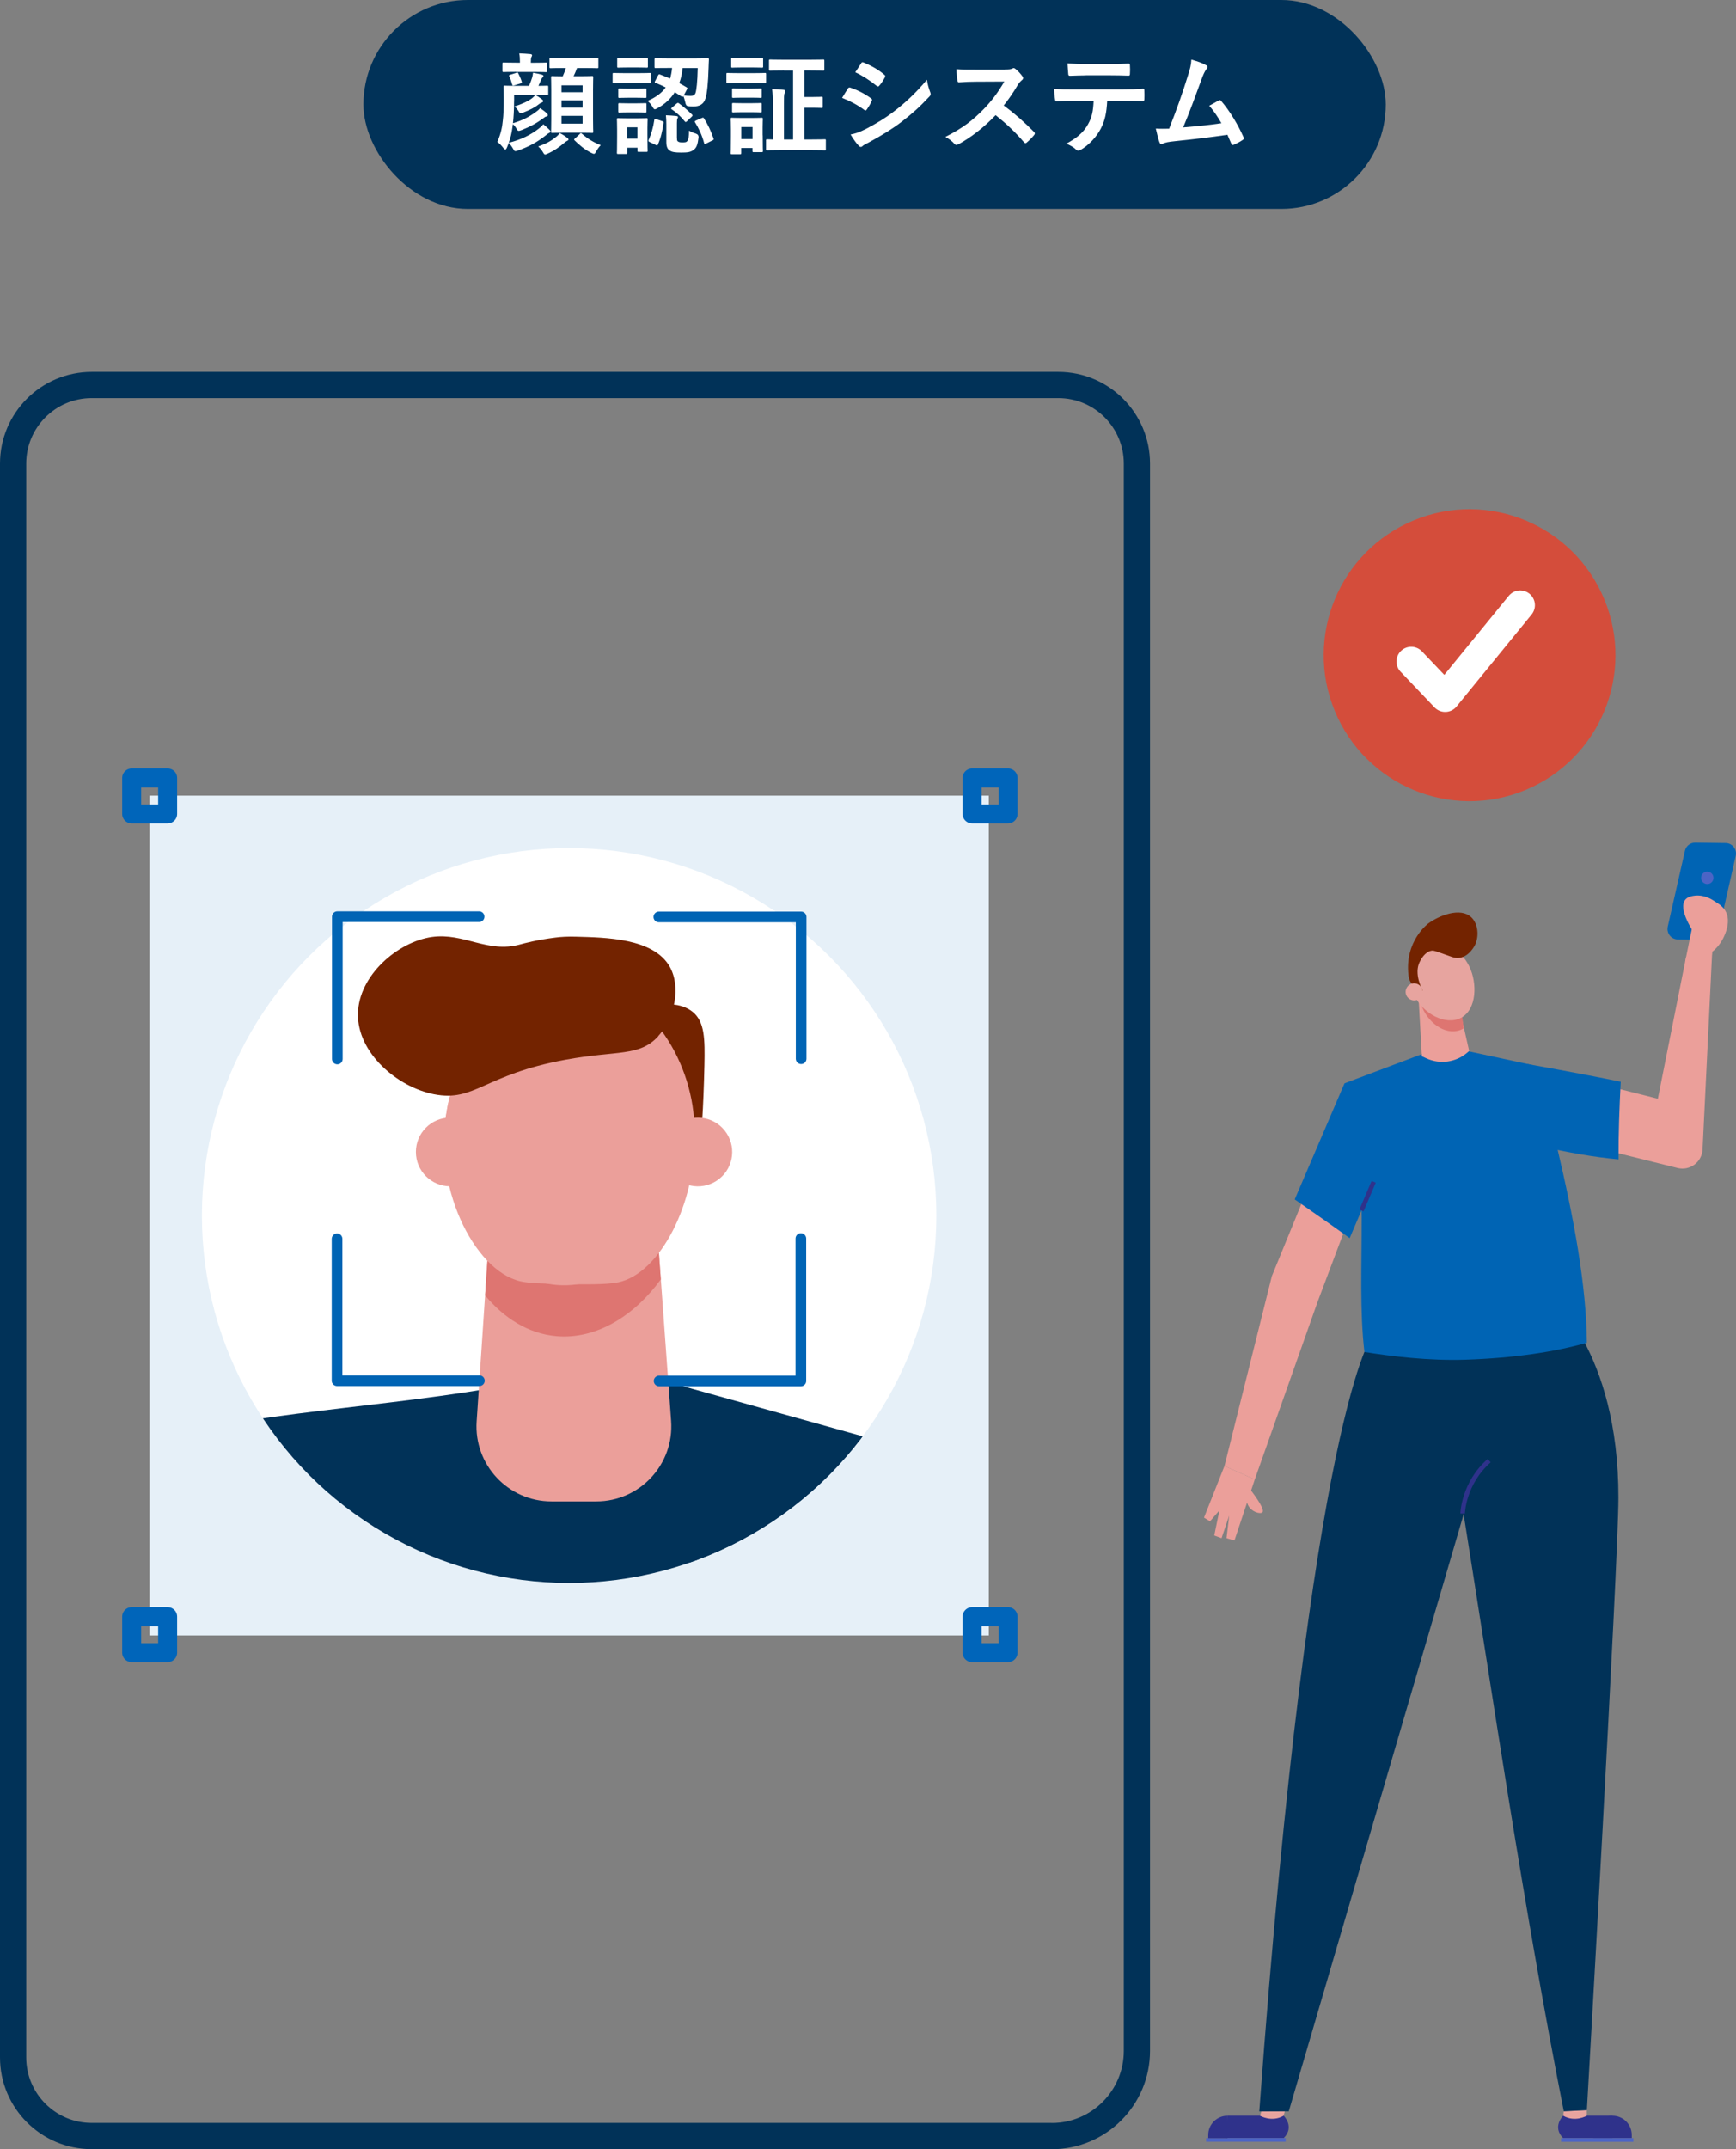 <?xml version="1.0" encoding="UTF-8"?><svg id="_レイヤー_2" xmlns="http://www.w3.org/2000/svg" xmlns:xlink="http://www.w3.org/1999/xlink" viewBox="0 0 254.33 314.68"><rect x="0" y="0" width="254.33" height="314.68" fill="#808080" stroke="none"/><defs><style>.cls-1{clip-path:url(#clippath);}.cls-2{stroke:#013258;stroke-width:3.84px;}.cls-2,.cls-3,.cls-4,.cls-5,.cls-6{fill:none;}.cls-2,.cls-4,.cls-5,.cls-6{stroke-linecap:round;stroke-linejoin:round;}.cls-7,.cls-8{fill:#fff;}.cls-3{stroke:#2f328b;stroke-miterlimit:10;stroke-width:.66px;}.cls-4{stroke:#0064b4;stroke-width:1.56px;}.cls-5{stroke:#0065ba;stroke-width:2.78px;}.cls-6{stroke:#fff;stroke-width:4.32px;}.cls-9{fill:#f4c6b1;}.cls-9,.cls-10,.cls-11,.cls-12,.cls-13,.cls-14,.cls-8,.cls-15,.cls-16,.cls-17,.cls-18,.cls-19{stroke-width:0px;}.cls-10{fill:#4c64c5;}.cls-11{fill:#732300;}.cls-12{fill:#2f328b;}.cls-13{fill:#d44d3b;}.cls-14{fill:#de7571;}.cls-15{fill:#eb9f9a;}.cls-16{fill:#e7a49f;}.cls-17{fill:#e6f0f8;}.cls-18{fill:#013258;}.cls-19{fill:#0064b4;}</style><clipPath id="clippath"><circle class="cls-8" cx="83.38" cy="177.98" r="53.8"/></clipPath></defs><g id="_レイヤー_1-2"><rect class="cls-18" x="53.24" y="0" width="149.78" height="30.59" rx="15.3" ry="15.3"/><path class="cls-8" d="m75.31,14.87c0,1.22-.06,2.29-.16,3.17,1.46-.45,2.35-.91,3.39-1.67.21-.14.4-.3.59-.54.35.24.74.53.96.74.13.13.16.21.16.29,0,.1-.05.16-.19.19-.16.03-.24.08-.43.24-.98.72-1.94,1.25-3.23,1.76-.19.06-.3.11-.4.11-.13,0-.19-.08-.32-.3-.16-.29-.37-.53-.54-.69l-.08.56c-.1.74-.26,1.44-.53,2.18,1.82-.48,3.15-1.12,4.4-2.08.24-.19.48-.4.66-.64.37.3.69.58.93.83.11.13.13.19.13.22,0,.1-.1.19-.22.24-.16.06-.27.18-.56.4-1.23.96-2.39,1.6-3.97,2.15-.19.06-.3.1-.4.1-.13,0-.18-.08-.3-.3-.21-.37-.45-.69-.66-.9-.08.22-.18.45-.27.67-.08.19-.16.29-.24.29-.06,0-.14-.06-.26-.19-.32-.42-.66-.75-.91-.93.51-1.15.72-2.18.8-3.09.1-.75.14-1.92.14-3.09,0-1.23-.03-1.78-.03-1.87,0-.16.02-.18.18-.18.1,0,.54.03,1.84.03h1.71c.19-.43.32-.75.45-1.18.06-.22.11-.42.14-.74.48.08.94.18,1.26.27.18.05.26.1.26.19s-.03.14-.11.21c-.08.08-.16.19-.22.34-.13.32-.24.58-.4.91.86,0,1.18-.03,1.26-.03.16,0,.18.02.18.18v1.02c0,.18-.02.19-.18.19-.1,0-.48-.03-1.68-.03.4.26.7.46.94.64.13.1.18.18.18.26,0,.11-.1.18-.21.21-.16.05-.22.1-.37.21-.51.42-1.28.86-2.35,1.26-.18.06-.29.11-.38.11-.13,0-.18-.1-.32-.34-.18-.3-.42-.53-.58-.67,1.3-.4,2.15-.85,2.64-1.25.16-.14.27-.24.43-.43h-3.12v.98Zm.3-4.35c-1.3,0-1.73.03-1.82.03-.16,0-.18-.02-.18-.18v-1.04c0-.16.02-.18.18-.18.1,0,.53.03,1.82.03h.56v-.05c0-.56-.02-.94-.1-1.31.59.02,1.04.05,1.62.1.16.02.26.08.26.16,0,.1-.05.18-.1.29-.06.13-.08.3-.08.77v.05h.38c1.33,0,1.73-.03,1.82-.03.18,0,.19.02.19.18v1.04c0,.16-.02.18-.19.18-.1,0-.5-.03-1.82-.03h-2.54Zm.02.13c.19-.06.22-.05.3.1.18.34.37.75.51,1.22.03.16.02.19-.21.26l-.86.26c-.26.08-.27.06-.34-.14-.11-.42-.26-.88-.42-1.18-.06-.13-.05-.16.19-.24l.82-.26Zm7.47,9.52c.14.1.18.18.18.26,0,.1-.08.14-.19.19-.13.06-.26.16-.42.29-.69.59-1.44,1.14-2.42,1.58-.19.08-.3.14-.38.14-.13,0-.19-.11-.35-.38-.19-.34-.46-.62-.67-.8,1.18-.42,1.86-.8,2.62-1.41.19-.14.37-.34.54-.56.42.21.78.45,1.09.69Zm-.42-10.21c-1.44,0-1.9.03-2,.03-.16,0-.18-.02-.18-.18v-1.17c0-.16.02-.18.18-.18.1,0,.56.03,2,.03h2.8c1.44,0,1.92-.03,2.02-.03.14,0,.16.02.16.18v1.17c0,.16-.02.18-.16.18-.1,0-.58-.03-2.02-.03h-.94c-.16.45-.34.83-.51,1.2h.86c1.28,0,1.73-.03,1.84-.03.16,0,.18.02.18.18,0,.08-.03.64-.03,1.86v4.26c0,1.22.03,1.76.03,1.84,0,.18-.02.19-.18.19-.11,0-.56-.03-1.84-.03h-2.13c-1.31,0-1.74.03-1.84.03-.18,0-.19-.02-.19-.19,0-.08.03-.62.03-1.84v-4.19c0-1.28-.03-1.82-.03-1.92,0-.16.02-.18.19-.18.08,0,.46.03,1.52.03.19-.4.32-.77.45-1.2h-.21Zm-.42,2.53v1.01h3.09v-1.01h-3.09Zm3.09,3.27v-1.06h-3.09v1.06h3.09Zm0,1.2h-3.09v1.14h3.09v-1.14Zm-.42,2.64c.08-.08.13-.11.18-.11s.1.03.16.1c.83.74,1.81,1.31,2.74,1.67-.22.21-.46.53-.66.9-.14.26-.21.37-.34.37-.08,0-.19-.06-.38-.14-.96-.48-1.76-1.15-2.45-1.84-.13-.13-.08-.16.08-.3l.67-.62Z"/><path class="cls-8" d="m93.47,10.71c1.23,0,1.62-.03,1.71-.03.16,0,.18.02.18.18v1.14c0,.18-.02.19-.18.19-.1,0-.48-.03-1.71-.03h-1.84c-1.22,0-1.6.03-1.7.03-.16,0-.18-.02-.18-.19v-1.14c0-.16.02-.18.18-.18.1,0,.48.03,1.7.03h1.84Zm1.38,9.09c0,1.86.03,2.16.03,2.26,0,.16-.02.18-.16.18h-1.15c-.16,0-.18-.02-.18-.18v-.43h-1.5v.74c0,.16-.02.18-.18.18h-1.14c-.18,0-.19-.02-.19-.18,0-.11.03-.43.03-2.37v-1.02c0-1.01-.03-1.39-.03-1.5,0-.16.02-.18.19-.18.1,0,.43.03,1.46.03h1.2c1.04,0,1.38-.03,1.49-.03.14,0,.16.02.16.18,0,.1-.03.48-.03,1.23v1.1Zm-1.57-11.29c1.04,0,1.36-.03,1.46-.03.16,0,.18.02.18.18v1.07c0,.16-.02.18-.18.18-.1,0-.42-.03-1.46-.03h-1.22c-1.04,0-1.36.03-1.46.03-.16,0-.18-.02-.18-.18v-1.07c0-.16.02-.18.18-.18.1,0,.42.03,1.46.03h1.22Zm-.1,4.48c.96,0,1.25-.03,1.34-.03.18,0,.19.02.19.16v1.04c0,.16-.02.18-.19.18-.1,0-.38-.03-1.34-.03h-1.06c-.98,0-1.26.03-1.36.03-.16,0-.18-.02-.18-.18v-1.04c0-.14.02-.16.18-.16.1,0,.38.03,1.36.03h1.06Zm0,2.14c.96,0,1.25-.03,1.34-.03.18,0,.19.02.19.18v1.02c0,.16-.02.18-.19.18-.1,0-.38-.03-1.34-.03h-1.06c-.98,0-1.26.03-1.36.03-.16,0-.18-.02-.18-.18v-1.02c0-.16.02-.18.18-.18.1,0,.38.03,1.36.03h1.06Zm-1.3,3.51v1.65h1.5v-1.65h-1.5Zm4.55-7.62c.08-.14.11-.18.27-.11.48.18.98.37,1.47.59.14-.46.24-.98.29-1.55h-.37c-1.44,0-1.92.02-2.02.02-.16,0-.18-.02-.18-.16v-1.1c0-.16.02-.18.18-.18.1,0,.58.03,2.02.03h3.55c1.44,0,1.94-.03,2.03-.03.16,0,.19.03.19.19-.03.42-.03.8-.05,1.2-.06,2.19-.22,3.75-.45,4.47-.26.9-.91,1.2-1.81,1.2-.32,0-.5-.02-.75-.05q-.32-.03-.4-.54c-.08-.32-.16-.66-.29-.93-.08.13-.14.14-.27.05l-.98-.62c-.59.94-1.42,1.73-2.53,2.34-.19.1-.3.16-.4.16-.11,0-.18-.1-.34-.37-.19-.32-.4-.59-.72-.85,1.22-.53,2.08-1.17,2.66-1.98-.51-.26-1.01-.48-1.5-.67-.14-.05-.14-.1-.05-.27l.43-.82Zm.59,6.72c.19.06.22.1.19.26-.16,1.18-.42,2.24-.83,3.17-.06.16-.11.16-.3.06l-.93-.45c-.19-.1-.18-.18-.11-.32.37-.82.66-1.81.82-2.91.03-.18.08-.16.29-.1l.88.29Zm2.16,2.5c0,.34.03.42.21.51.11.06.22.1.59.1.43,0,.58-.03.7-.19.19-.22.26-.69.27-1.54.27.19.7.35,1.02.45q.4.14.37.56c-.13,1.06-.3,1.54-.78,1.86-.43.29-.82.35-1.76.35s-1.36-.08-1.67-.29c-.29-.18-.51-.48-.51-1.23v-2.66c0-.46-.02-.83-.06-1.28.51.02,1.04.05,1.47.1.24.03.3.08.3.16s-.05.14-.08.22c-.05.1-.08.26-.08.67v2.21Zm-.05-5.07c.16-.13.19-.14.35-.03.7.51,1.34,1.07,1.9,1.63.05.05.08.1.08.14s-.05.1-.14.19l-.66.64c-.18.14-.21.18-.32.05-.54-.67-1.2-1.3-1.9-1.76-.08-.05-.11-.08-.11-.13s.06-.1.14-.16l.66-.58Zm.88-5.22c-.08.78-.24,1.54-.5,2.23.37.19.74.4,1.09.61.14.08.13.13.03.32l-.45.85c.38.06.66.08,1.01.08s.58-.13.69-.38c.16-.42.3-1.7.34-3.7h-2.21Zm2.82,7.33c.19-.1.22-.08.32.08.54.82.99,1.78,1.38,2.91.05.16.05.19-.18.3l-.9.45c-.21.1-.24.1-.29-.06-.3-1.15-.82-2.24-1.34-3.06-.08-.13-.05-.16.16-.26l.85-.37Z"/><path class="cls-8" d="m110.35,10.71c1.22,0,1.62-.03,1.71-.03.16,0,.18.02.18.18v1.14c0,.18-.02.19-.18.19-.1,0-.5-.03-1.71-.03h-2.06c-1.22,0-1.62.03-1.71.03-.14,0-.16-.02-.16-.19v-1.14c0-.16.02-.18.16-.18.1,0,.5.03,1.71.03h2.06Zm1.39,9.09c0,1.86.03,2.21.03,2.3,0,.16-.02.18-.18.18h-1.17c-.16,0-.18-.02-.18-.18v-.43h-1.65v.74c0,.16-.02.18-.18.18h-1.17c-.18,0-.19-.02-.19-.18,0-.11.03-.48.03-2.42v-1.07c0-1.01-.03-1.39-.03-1.5,0-.16.02-.18.19-.18.1,0,.43.03,1.46.03h1.41c1.04,0,1.36-.03,1.47-.03.16,0,.18.02.18.18,0,.1-.03.5-.03,1.23v1.15Zm-1.57-11.29c1.04,0,1.34-.03,1.44-.03.18,0,.19.02.19.18v1.07c0,.16-.02.18-.19.18-.1,0-.4-.03-1.44-.03h-1.41c-1.04,0-1.36.03-1.46.03-.16,0-.18-.02-.18-.18v-1.07c0-.16.02-.18.18-.18.1,0,.42.03,1.46.03h1.41Zm-.1,4.47c.98,0,1.25-.03,1.34-.03.18,0,.19.02.19.18v1.02c0,.16-.02.18-.19.18-.1,0-.37-.03-1.34-.03h-1.28c-.98,0-1.26.03-1.36.03-.16,0-.18-.02-.18-.18v-1.02c0-.16.02-.18.18-.18.1,0,.38.03,1.36.03h1.28Zm0,2.13c.98,0,1.25-.03,1.34-.03.18,0,.19.02.19.18v1.04c0,.14-.02.16-.19.16-.1,0-.37-.03-1.34-.03h-1.28c-.98,0-1.26.03-1.36.03-.16,0-.18-.02-.18-.16v-1.04c0-.16.02-.18.18-.18.1,0,.38.03,1.36.03h1.28Zm-1.47,3.49v1.76h1.65v-1.76h-1.65Zm6.27-8.29c-1.44,0-1.95.03-2.03.03-.16,0-.18-.02-.18-.18v-1.26c0-.16.02-.18.18-.18.08,0,.59.03,2.03.03h3.67c1.44,0,1.95-.03,2.05-.03.16,0,.18.02.18.18v1.26c0,.16-.02.18-.18.18-.1,0-.61-.03-2.05-.03h-.7v3.89h1.26c.9,0,1.15-.03,1.25-.03.16,0,.18.02.18.18v1.28c0,.16-.02.18-.18.18-.1,0-.35-.03-1.25-.03h-1.26v4.64h.86c1.5,0,2.03-.03,2.13-.03.14,0,.16.02.16.18v1.26c0,.16-.02.18-.16.18-.1,0-.62-.03-2.13-.03h-4.18c-1.52,0-2.02.03-2.11.03-.16,0-.18-.02-.18-.18v-1.26c0-.16.02-.18.18-.18.06,0,.29.02.83.03v-4.96c0-1.1-.02-1.7-.13-2.42.61.02,1.1.05,1.68.11.16.02.26.08.26.16,0,.14-.05.22-.1.34-.1.19-.1.61-.1,1.78v4.99h1.34v-10.1h-1.33Z"/><path class="cls-8" d="m124.21,12.97c.08-.11.16-.19.3-.16,1.2.4,2.16.91,3.07,1.57.11.08.18.14.18.24,0,.05-.03.11-.06.18-.18.43-.45.85-.7,1.22-.08.1-.14.16-.21.16s-.11-.03-.19-.1c-1.02-.75-2.06-1.28-3.23-1.75.4-.64.66-1.1.85-1.36Zm2.59,5.94c1.52-.8,2.83-1.55,4.39-2.77,1.28-.98,2.99-2.51,4.61-4.47.1.7.22,1.1.46,1.79.05.11.08.21.08.3,0,.13-.05.24-.18.37-1.49,1.6-2.5,2.48-4.07,3.7-1.39,1.06-2.88,1.97-4.79,3.01-.38.21-.77.38-.93.54-.1.1-.18.13-.26.13-.11,0-.22-.06-.32-.19-.34-.34-.77-.96-1.18-1.63.67-.13,1.23-.3,2.18-.78Zm-.66-9.62c.11-.19.21-.22.4-.13,1.02.42,2.13,1.01,3.01,1.78.1.06.13.14.13.21s-.02.13-.06.21c-.22.4-.54.91-.82,1.2-.05.08-.11.1-.16.1-.08,0-.16-.05-.24-.11-.83-.69-2.08-1.5-3.1-1.97.27-.42.58-.86.85-1.28Z"/><path class="cls-8" d="m147.23,10.17c.58,0,.86-.02,1.1-.14.06-.05.11-.06.18-.06.1,0,.18.06.27.13.37.29.74.7,1.04,1.12.05.08.08.14.08.21,0,.1-.06.21-.21.32-.21.18-.42.42-.59.7-.66,1.12-1.28,2.02-2.05,2.99,1.54,1.14,2.96,2.38,4.43,3.87.08.08.13.16.13.22s-.03.14-.11.24c-.3.37-.67.75-1.07,1.09-.06.06-.13.1-.19.1-.08,0-.14-.05-.22-.13-1.34-1.57-2.72-2.83-4.16-3.97-1.81,1.89-3.63,3.25-5.38,4.23-.14.06-.26.13-.37.13-.1,0-.19-.05-.27-.14-.35-.43-.82-.75-1.34-1.04,2.5-1.26,3.99-2.4,5.63-4.08,1.15-1.2,2.03-2.34,3.01-4.02l-4.13.02c-.83,0-1.66.03-2.53.1-.13.02-.18-.1-.21-.27-.08-.34-.14-1.1-.14-1.66.86.06,1.67.06,2.71.06h4.4Z"/><path class="cls-8" d="m162.21,14.75c-.1,1.79-.32,2.87-.94,4.08-.64,1.25-1.79,2.42-2.82,3.03-.18.11-.34.19-.48.19-.11,0-.22-.05-.34-.16-.32-.32-.86-.64-1.42-.85,1.57-.85,2.51-1.63,3.19-2.85.59-1.06.75-1.92.82-3.44h-3.04c-.8,0-1.58.05-2.4.1-.14.02-.19-.1-.21-.3-.08-.45-.13-1.06-.13-1.54.9.08,1.79.08,2.72.08h7.19c1.25,0,2.18-.03,3.12-.1.16,0,.18.1.18.32.02.21.02,1.02,0,1.23,0,.21-.1.27-.24.27-.83-.03-1.94-.06-3.04-.06h-2.14Zm-3.17-3.71c-.74,0-1.38.03-2.27.06-.21,0-.26-.08-.27-.27-.05-.38-.06-.96-.11-1.54,1.12.06,1.94.08,2.66.08h3.59c.9,0,1.9-.02,2.71-.06.16,0,.19.1.19.3.03.38.03.78,0,1.17,0,.22-.03.3-.21.3-.86-.03-1.81-.05-2.69-.05h-3.59Z"/><path class="cls-8" d="m176.72,9.54c.11.08.19.16.19.26,0,.08-.05.19-.16.32-.29.37-.48.86-.66,1.33-.9,2.45-1.74,4.8-2.75,7.2,2.46-.21,3.81-.34,5.6-.61-.5-.88-1.09-1.76-1.78-2.56.48-.26.94-.53,1.39-.77.18-.1.27-.03.38.1,1.25,1.46,2.45,3.46,3.23,5.23.05.08.06.14.06.21,0,.1-.06.19-.21.27-.38.26-.78.46-1.22.66-.06.03-.13.05-.19.05-.1,0-.18-.08-.22-.22-.19-.45-.37-.86-.56-1.28-2.56.38-4.99.66-7.6.93-1.06.11-1.49.19-1.87.38-.21.1-.38.06-.46-.16-.13-.27-.34-1.07-.56-2.06.64.05,1.31.03,1.95.02,1.14-2.87,1.97-5.23,2.8-7.92.26-.83.42-1.39.46-2.19.98.29,1.66.51,2.16.83Z"/><path class="cls-2" d="m14.38,56.39h140.66c6.35,0,11.51,5.16,11.51,11.51v233.37c0,6.35-5.16,11.51-11.51,11.51H13.42c-6.35,0-11.51-5.16-11.51-11.51V68.85c0-6.88,5.59-12.47,12.47-12.47Z" transform="translate(168.47 369.15) rotate(180)"/><rect class="cls-17" x="21.9" y="116.5" width="122.96" height="122.96"/><rect class="cls-5" x="142.41" y="113.91" width="5.27" height="5.27"/><rect class="cls-5" x="19.29" y="113.91" width="5.27" height="5.27"/><rect class="cls-5" x="19.29" y="236.71" width="5.27" height="5.27"/><rect class="cls-5" x="142.41" y="236.71" width="5.27" height="5.27"/><circle class="cls-7" cx="83.38" cy="177.98" r="53.8"/><g class="cls-1"><path class="cls-11" d="m102.34,169.73c.41-3.06.72-7.42.86-13.75.08-3.85.05-6.36-1.71-7.81-1.67-1.37-4.43-1.4-6.25-.55-5.14,2.4-6.52,13.7-5.22,22.12h12.32Z"/><circle class="cls-15" cx="65.96" cy="168.67" r="5.03"/><circle class="cls-15" cx="102.24" cy="168.67" r="5.03" transform="translate(-75.52 83.21) rotate(-33.1)"/><path class="cls-18" d="m133.38,212.25l-48.03-11.77c-18.77,4.79-37.13,5.22-55.67,8.62-3.32,11.57-6.59,26.18-9.41,42.1h120.79c-2.26-13.9-4.88-26.91-7.68-38.94Z"/><path class="cls-18" d="m133.38,212.25l-42.26-11.77c.62,7.36,6.96,17.6,11.88,34.78,1.3,4.55,2.22,8.61,2.85,15.93h35.21c-2.26-13.9-4.88-26.91-7.68-38.94Z"/><path class="cls-15" d="m87.34,219.84h-6.54c-6.36,0-11.4-5.38-10.97-11.73l2.45-36.56h23.39l2.65,36.5c.46,6.37-4.58,11.79-10.97,11.79Z"/><path class="cls-14" d="m96.81,187.33l-1.14-15.78h-23.39l-1.21,18.12c2.74,3.31,6.32,5.61,10.46,5.97,5.93.51,11.5-3.1,15.28-8.31Z"/><path class="cls-15" d="m73.79,148.74c-.81.62-6.92,5.43-8.27,13.52-1.8,10.74,5.17,24.95,16,25.88,10.36.89,19.65-10.78,20.19-21.67.48-9.65-5.81-20.7-14.66-22.11-6.22-.99-11.59,3.11-13.25,4.38Z"/><path class="cls-15" d="m73.79,148.74c-6.01,4.6-7.76,11.02-8.27,13.52-2.29,11.16,3.87,23.78,10.72,25.35,1.31.3,3.25.34,6.45.4,2.61.05,6.07.12,7.87-.25,6.21-1.29,11.44-11.82,11.15-21.29-.27-8.97-5.6-20.66-14.66-22.11-6.22-.99-11.59,3.11-13.25,4.38Z"/><path class="cls-9" d="m29.68,209.1c-5.9,1.18-10.87,5.13-13.31,10.63-3.13,7.05-7.59,17.97-11.81,31.47h36.24l-11.12-42.1Z"/><path class="cls-9" d="m146.8,221.45c-3.03-5.19-8.41-8.57-14.4-9.09l-5.77,38.83h35.29c-5.66-12.84-11.25-23.13-15.12-29.74Z"/><path class="cls-11" d="m96.42,151.72c2.43-2.66,3.37-7.21,1.7-10.17-2.38-4.22-9.52-4.28-13.7-4.4-1.24-.04-2.22.02-3.07.13-2.68.33-4.59.85-5.17,1.01-4.74,1.32-8.23-1.75-12.89-1.1-5.02.7-10.76,5.64-10.85,11.24-.1,5.72,5.73,10.73,11.14,11.79,5.99,1.17,7.25-2.85,19.29-5.06,7.56-1.38,10.81-.42,13.57-3.44Z"/></g><polyline class="cls-4" points="117.37 155.02 117.37 134.26 96.52 134.26"/><polyline class="cls-4" points="70.19 134.22 49.42 134.22 49.42 155.06"/><polyline class="cls-4" points="49.38 181.39 49.38 202.16 70.23 202.16"/><polyline class="cls-4" points="96.56 202.2 117.33 202.2 117.33 181.35"/><path class="cls-15" d="m247.67,137.53c-.03-3.29.31-4.08.64-4.14.46-.09,1.45,1.11,1.19,2.39-.18.9-.91,1.6-1.84,1.75Z"/><path class="cls-19" d="m245.8,137.55l4.46.06c.72.01,1.36-.49,1.51-1.19l2.52-11.11c.21-.95-.5-1.86-1.47-1.87l-4.46-.06c-.72-.01-1.36.49-1.51,1.19l-2.52,11.11c-.21.95.5,1.86,1.47,1.87Z"/><path class="cls-10" d="m249.23,128.39c.08-.49.54-.83,1.04-.75.49.08.83.54.75,1.04-.08.49-.54.83-1.04.75-.49-.08-.83-.54-.75-1.04Z"/><path class="cls-15" d="m250.63,140.96l.21-1.59c.43-.35,1.12-.99,1.62-2.01.24-.48,1.24-2.52.27-4.06-.68-1.09-2.22-1.76-2.76-1.34-.18.14-2.11,3.88-2.12,4.1l-.97,4.75,3.75.14Z"/><path class="cls-15" d="m252.74,133.48s-2-2.96-4.96-2.25c-2.96.71.55,5.57.55,5.57l4.41-3.32Z"/><path class="cls-15" d="m250.84,139.37l-1.41,28.96c-.11,1.84-1.86,3.13-3.65,2.69l-19.43-4.83v-9.49l16.53,4.18,4.14-20.78,3.81-.73Z"/><polygon class="cls-15" points="179.39 214.65 186.33 186.85 191.87 173.32 198.16 176.99 193 190.7 183.83 216.62 179.39 214.65"/><polygon class="cls-16" points="184.8 309.16 184.59 309.79 186.01 311.26 187.51 310.61 188.06 309.79 188.22 309.14 184.8 309.16"/><polygon class="cls-16" points="229.09 309.14 229.01 309.79 229.69 310.91 231.7 310.72 232.3 310.35 232.48 309.79 232.47 308.96 229.09 309.14"/><path class="cls-18" d="m201.16,195.39s-9.12,10.52-16.67,113.77l4.32-.02,27.73-94.62v-19.13h-15.38Z"/><path class="cls-18" d="m226.86,189.53s10.29,8.09,10.24,29.82c-.02,9.73-4.62,89.62-4.62,89.62l-3.38.17c-5.99-30.42-10.33-60.31-15.28-91.24-.71-.1-4.34-.37-4.97-1.1-1.38-1.62-.03-4.45-.06-5.69-.12-4.98-.15-16.35.17-20.55,3.98.33,14.15-.66,17.89-1.02Z"/><path class="cls-12" d="m229.01,309.79s-1.67,1.61,0,3.28h7.23v-3.28h-3.76s-1.72,1.01-3.47,0Z"/><path class="cls-12" d="m236.24,309.79h0c1.56,0,2.82,1.26,2.82,2.82v.46h-5.64v-.46c0-1.56,1.26-2.82,2.82-2.82Z"/><rect class="cls-10" x="228.71" y="313.07" width="10.59" height=".53"/><path class="cls-12" d="m188.06,309.79s1.67,1.61,0,3.28h-8.54l.31-3.28h4.76s1.72,1.01,3.47,0Z"/><rect class="cls-10" x="176.69" y="313.07" width="11.66" height=".53" transform="translate(365.05 626.66) rotate(180)"/><path class="cls-12" d="m179.83,309.79c-1.56,0-2.82,1.26-2.82,2.82v.46h2.82v-3.28Z"/><path class="cls-3" d="m214.28,221.62s.1-4.42,3.89-7.75"/><path class="cls-15" d="m183.21,218.14c1.76,2.33,1.94,3.07,1.74,3.29-.28.31-1.62-.02-2.12-1.07-.35-.74-.2-1.63.38-2.22Z"/><path class="cls-19" d="m232.48,196.61c-.06-8.31-1.9-18.24-4.39-28.74-.99-4.16-2.5-8.32-3.7-11.95-4.65-1-8.25-1.77-12.9-2.77l-14.51,5.47c-.75,6.16,2.51,11.95,2.51,19.59,0,7.33-.29,13.79.4,19.75,3.9.63,9.42,1.31,14.83,1.13,7.14-.24,13.18-1.16,17.77-2.49Z"/><path class="cls-15" d="m207.81,145.86l.5,8.8.67.31c1.97.9,4.27.59,5.93-.8l.33-.28-2.04-9-5.4.97Z"/><path class="cls-14" d="m213.73,145.06l-5.69,1.12.06.52c.6,2.46,3.06,4.74,5.4,4.24.34-.07.65-.2.94-.37l-.71-5.5Z"/><path class="cls-16" d="m212.19,138.75c1.96.49,2.81,2.25,3.09,2.81,1.13,2.33,1.12,6.25-1.26,7.48-2.23,1.15-5.5-.62-6.7-3.11-.86-1.79-.92-4.53.83-6.14.99-.91,2.54-1.43,4.04-1.05Z"/><path class="cls-11" d="m208.45,145.05c-.12-.21-1.35-2.47-.45-4.23.17-.34.76-1.47,1.74-1.62.31-.04.49.03,2.81.86.44.16.79.24,1.23.19,1.46-.16,2.28-1.81,2.31-1.88.63-1.32.45-3.12-.54-4.06-1.6-1.52-4.75-.24-6.31.91,0,0-3.46,2.54-2.9,7.53.03.24.08.7.39,1.17.52.79,1.37,1.06,1.72,1.14Z"/><path class="cls-16" d="m206.05,145.77c-.3-.62-.03-1.37.59-1.67.62-.3,1.37-.03,1.67.59.3.62.03,1.37-.59,1.67-.62.3-1.37.03-1.67-.59Z"/><path class="cls-19" d="m196.97,158.63l-7.29,16.99c2.7,1.89,5.39,3.73,8.05,5.67l4.42-10.37-5.18-12.29Z"/><polygon class="cls-15" points="179.39 214.65 176.39 222.21 177.27 222.75 178.65 221.15 177.89 224.83 178.96 225.22 180.08 221.92 179.69 225.22 180.85 225.56 183.83 216.62 179.39 214.65"/><path class="cls-19" d="m237.44,158.39c-6.13-1.26-13.65-2.59-13.65-2.59l1.83,12c4.06.96,7.86,1.62,11.5,1.96-.02-3.79.13-7.57.32-11.36Z"/><line class="cls-3" x1="199.46" y1="177.24" x2="201.25" y2="173.04"/><circle class="cls-13" cx="215.3" cy="95.94" r="21.37" transform="translate(-20.33 89.69) rotate(-22.5)"/><polyline class="cls-6" points="206.75 96.86 211.72 102.08 222.71 88.61"/></g></svg>